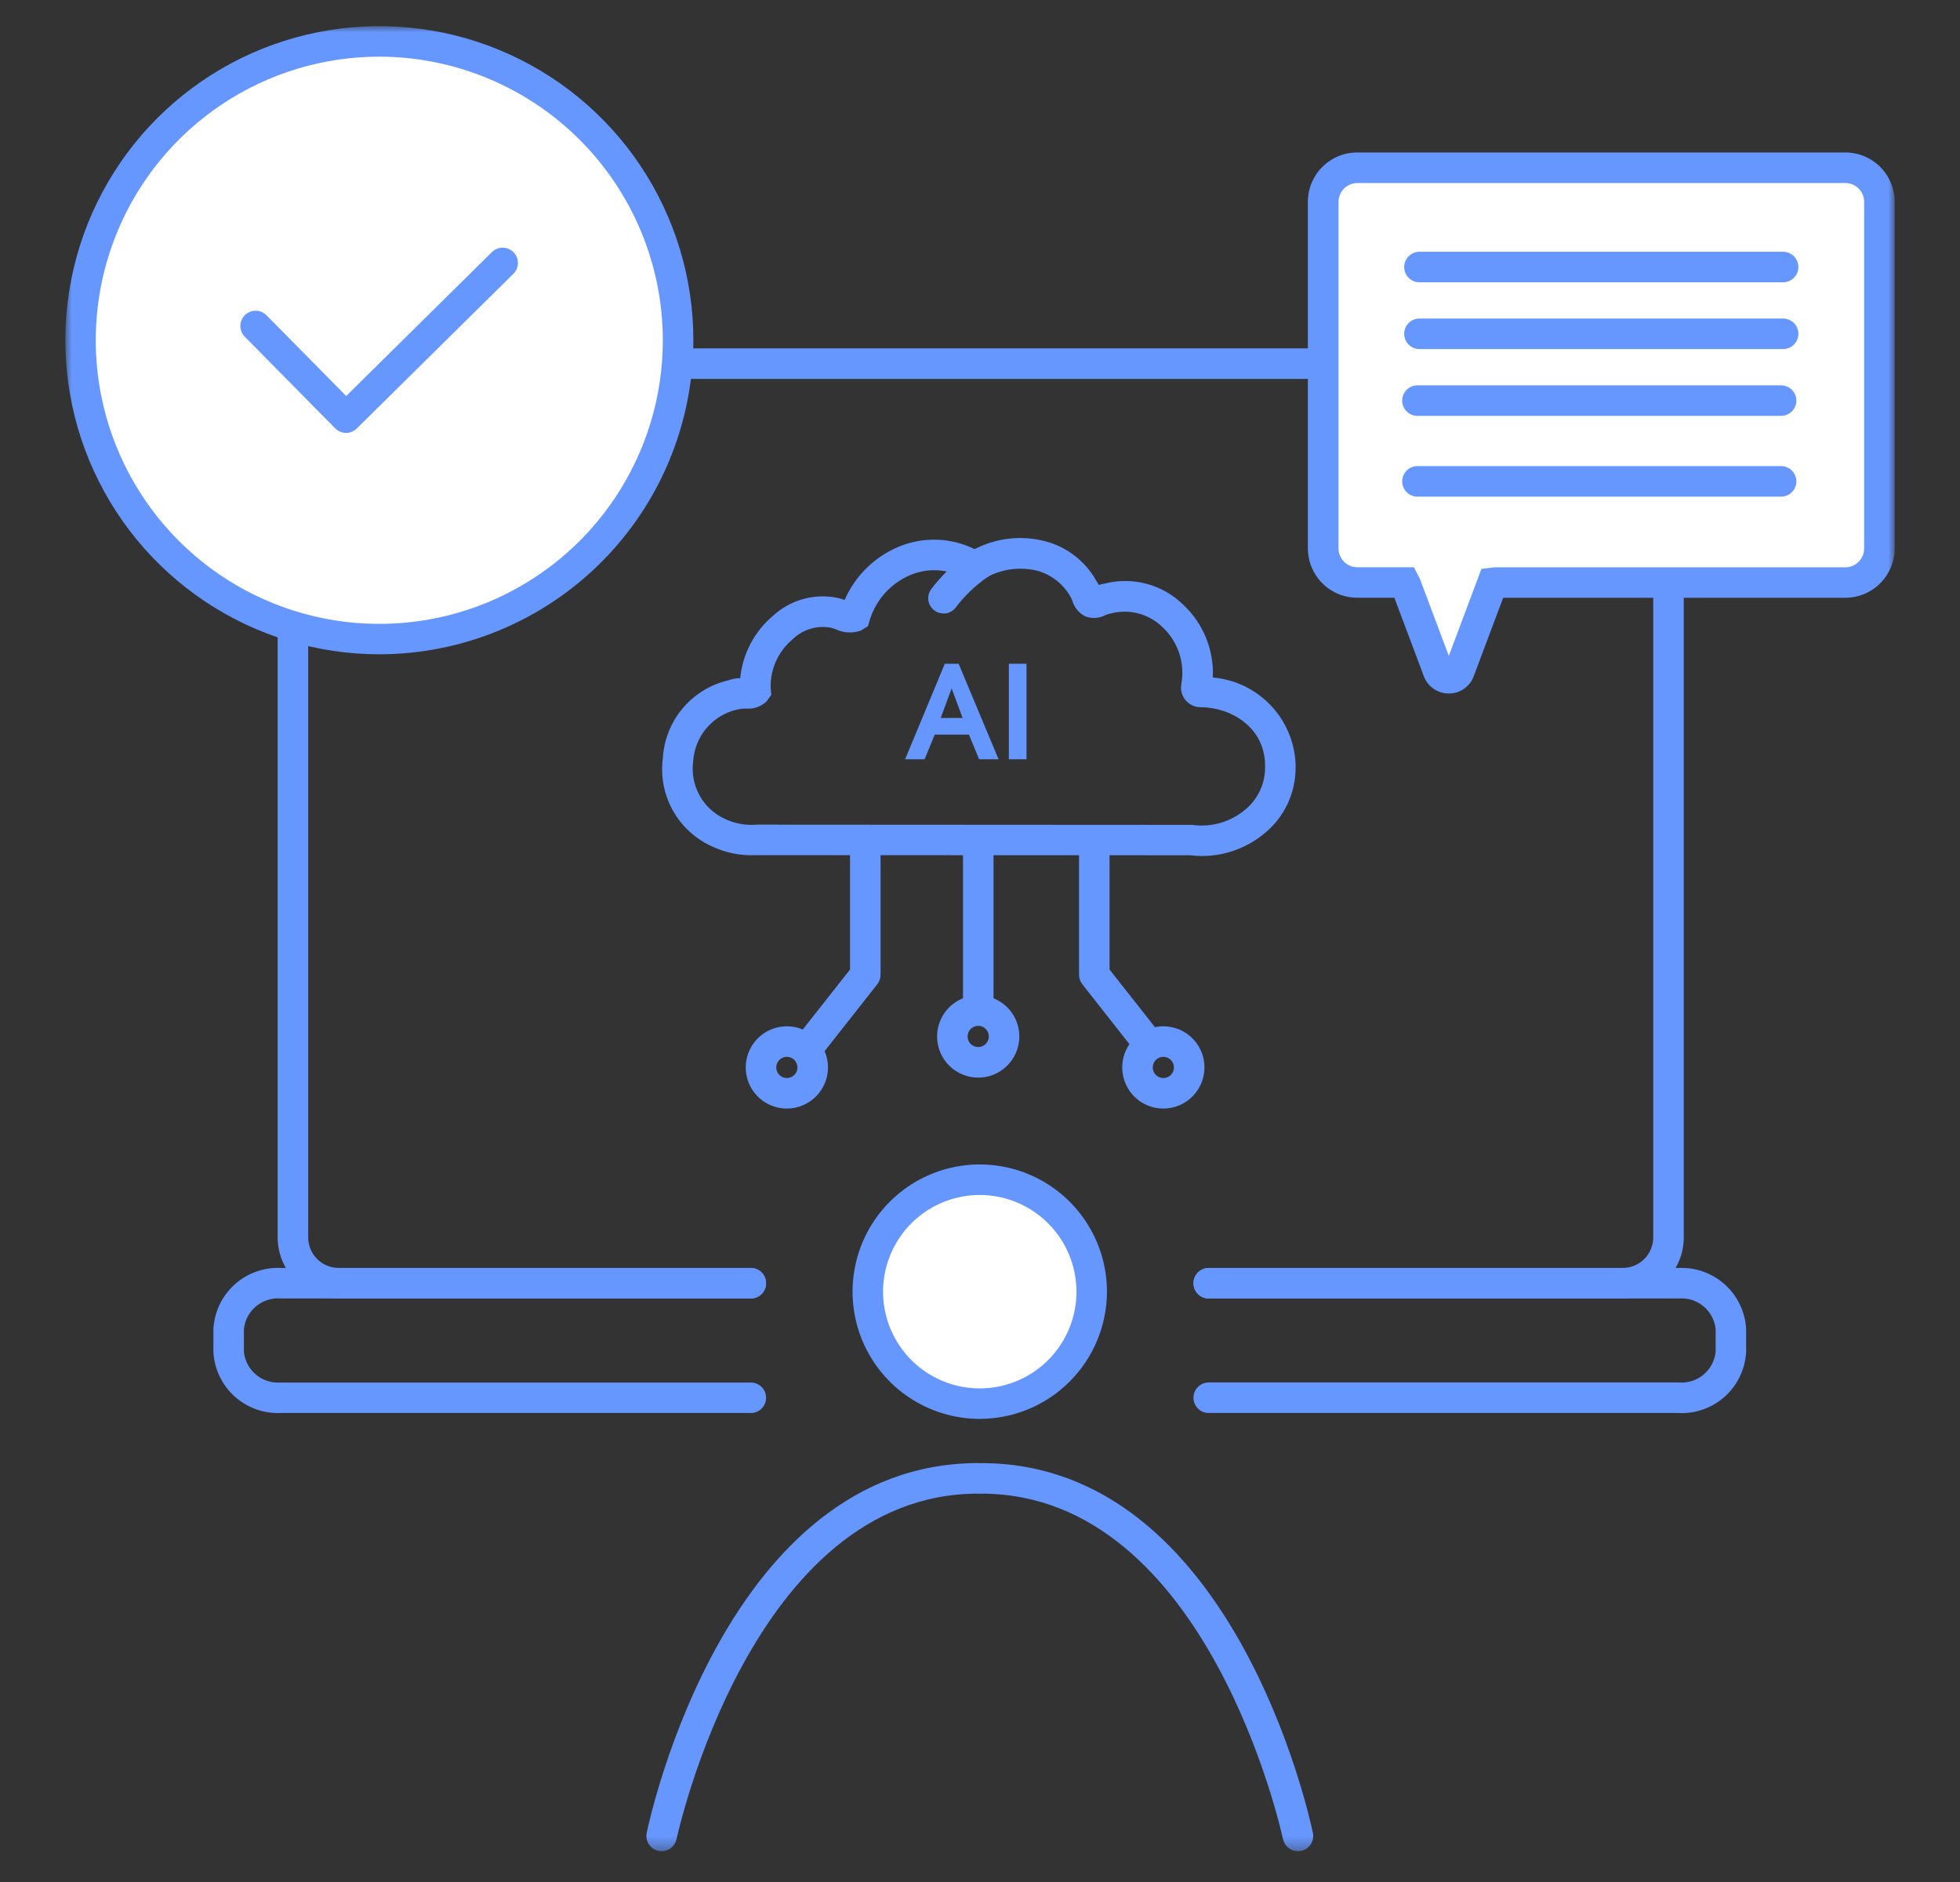<svg width="150" height="144" viewBox="0 0 150 144" fill="none" xmlns="http://www.w3.org/2000/svg">
<rect x="0" y="0" width="150" height="144" fill="#333333" stroke="none"/>
<mask id="mask0_1_352" style="mask-type:luminance" maskUnits="userSpaceOnUse" x="5" y="2" width="140" height="140">
<path d="M145 2H5V141.643H145V2Z" fill="white"/>
</mask>
<g mask="url(#mask0_1_352)">
<path d="M124.187 99.353H92.505C92.195 99.353 91.898 99.23 91.679 99.011C91.46 98.792 91.337 98.495 91.337 98.185C91.337 97.875 91.46 97.578 91.679 97.359C91.898 97.14 92.195 97.017 92.505 97.017H124.187C124.806 97.017 125.4 96.77 125.839 96.332C126.277 95.894 126.523 95.3 126.523 94.681V31.329C126.523 30.709 126.277 30.116 125.839 29.677C125.4 29.239 124.806 28.993 124.187 28.993H25.922C25.303 28.994 24.709 29.24 24.271 29.678C23.833 30.116 23.587 30.71 23.586 31.329V94.681C23.587 95.3 23.833 95.894 24.271 96.332C24.709 96.77 25.303 97.016 25.922 97.017H57.461C57.771 97.017 58.068 97.14 58.287 97.359C58.506 97.578 58.629 97.875 58.629 98.185C58.629 98.495 58.506 98.792 58.287 99.011C58.068 99.23 57.771 99.353 57.461 99.353H25.922C24.683 99.351 23.495 98.859 22.619 97.983C21.743 97.106 21.251 95.919 21.249 94.68V31.329C21.251 30.09 21.743 28.902 22.619 28.026C23.495 27.15 24.683 26.658 25.922 26.656H124.187C125.426 26.657 126.614 27.15 127.49 28.026C128.366 28.902 128.859 30.09 128.86 31.329V94.681C128.859 95.92 128.366 97.108 127.49 97.984C126.614 98.86 125.426 99.352 124.187 99.353Z" fill="#6697FF"/>
<path d="M91.997 65.497C91.689 65.498 91.382 65.478 91.077 65.439L57.872 65.43C56.72 65.49 55.571 65.266 54.526 64.778C53.249 64.212 52.188 63.249 51.504 62.031C50.819 60.814 50.546 59.407 50.726 58.022C50.806 56.617 51.338 55.276 52.244 54.2C53.15 53.123 54.38 52.369 55.751 52.051C56.04 51.949 56.344 51.894 56.651 51.887C56.83 50.042 57.721 48.339 59.134 47.14C59.797 46.522 60.6 46.073 61.475 45.832C62.349 45.591 63.269 45.566 64.155 45.757C64.295 45.792 64.463 45.846 64.641 45.904C65.449 44.049 66.949 42.583 68.821 41.816C69.742 41.439 70.731 41.263 71.725 41.297C72.719 41.331 73.695 41.577 74.587 42.016C76.245 41.159 78.16 40.942 79.967 41.406C80.801 41.62 81.583 42.004 82.263 42.532C82.943 43.06 83.508 43.723 83.922 44.478C83.99 44.563 84.046 44.657 84.088 44.758C84.236 44.708 84.389 44.673 84.544 44.653C85.597 44.384 86.701 44.389 87.751 44.67C88.8 44.95 89.76 45.495 90.539 46.253C91.302 46.963 91.9 47.83 92.294 48.795C92.688 49.76 92.867 50.798 92.819 51.839C94.503 51.984 96.075 52.738 97.242 53.961C98.408 55.184 99.088 56.79 99.153 58.479V58.79C99.148 59.721 98.942 60.641 98.548 61.485C98.155 62.329 97.583 63.078 96.873 63.68C95.517 64.849 93.787 65.494 91.997 65.497ZM57.848 63.097L91.231 63.116C91.962 63.219 92.706 63.165 93.414 62.958C94.122 62.751 94.778 62.396 95.338 61.916C95.795 61.531 96.164 61.051 96.419 60.51C96.675 59.969 96.81 59.379 96.817 58.781V58.505C96.766 55.664 94.242 54.122 91.892 54.111C91.669 54.112 91.448 54.064 91.246 53.969C91.044 53.874 90.865 53.736 90.724 53.563C90.582 53.391 90.481 53.189 90.427 52.972C90.373 52.756 90.368 52.53 90.413 52.311C90.553 51.521 90.492 50.709 90.236 49.949C89.978 49.188 89.534 48.506 88.943 47.963C88.426 47.465 87.789 47.109 87.094 46.931C86.398 46.753 85.669 46.758 84.976 46.947C84.851 46.97 84.73 47.007 84.614 47.059C84.376 47.186 84.113 47.26 83.843 47.278C83.574 47.295 83.304 47.254 83.051 47.159C82.817 47.04 82.611 46.875 82.443 46.674C82.275 46.473 82.149 46.24 82.074 45.989C82.046 45.908 82.013 45.829 81.974 45.753C81.705 45.244 81.335 44.797 80.886 44.437C80.437 44.078 79.919 43.815 79.364 43.664C77.981 43.334 76.525 43.557 75.304 44.285L74.729 44.628L73.929 44.303C73.297 43.925 72.587 43.699 71.852 43.643C71.118 43.587 70.381 43.704 69.7 43.983C68.957 44.293 68.291 44.763 67.749 45.358C67.208 45.954 66.803 46.662 66.565 47.431L66.425 47.905L65.899 48.241C65.581 48.356 65.243 48.406 64.906 48.388C64.568 48.369 64.237 48.283 63.934 48.134C63.81 48.092 63.689 48.055 63.591 48.029C63.068 47.93 62.528 47.959 62.018 48.113C61.508 48.267 61.043 48.541 60.661 48.912C60.114 49.368 59.678 49.943 59.387 50.593C59.096 51.242 58.957 51.95 58.981 52.662L59.03 53.162L58.67 53.662C58.461 53.863 58.212 54.016 57.938 54.112C57.665 54.208 57.374 54.243 57.086 54.216C56.865 54.217 56.646 54.24 56.43 54.286C55.513 54.491 54.687 54.989 54.077 55.704C53.468 56.419 53.107 57.313 53.049 58.251C52.927 59.144 53.095 60.052 53.527 60.843C53.958 61.633 54.632 62.265 55.449 62.645C56.194 63.002 57.019 63.16 57.844 63.105" fill="#6697FF"/>
<path d="M72.207 46.939C71.987 46.94 71.77 46.878 71.584 46.761C71.397 46.643 71.247 46.476 71.151 46.277C71.056 46.078 71.019 45.856 71.044 45.637C71.069 45.418 71.156 45.211 71.294 45.039C72.174 43.884 73.25 42.891 74.472 42.106C74.61 42.039 74.76 41.999 74.913 41.99C75.066 41.98 75.22 42.001 75.365 42.051C75.51 42.101 75.644 42.179 75.759 42.28C75.874 42.382 75.968 42.505 76.035 42.643C76.102 42.781 76.142 42.931 76.151 43.084C76.161 43.237 76.14 43.391 76.09 43.536C76.04 43.681 75.962 43.815 75.861 43.93C75.759 44.045 75.636 44.139 75.498 44.206C74.592 44.845 73.79 45.621 73.122 46.506C73.013 46.643 72.874 46.754 72.716 46.83C72.558 46.906 72.384 46.945 72.209 46.945" fill="#6697FF"/>
<path d="M89.032 84.821C88.409 84.821 87.801 84.636 87.283 84.29C86.766 83.945 86.362 83.453 86.124 82.878C85.886 82.303 85.824 81.67 85.946 81.059C86.067 80.449 86.367 79.888 86.808 79.448C87.248 79.008 87.809 78.708 88.419 78.587C89.03 78.466 89.663 78.529 90.238 78.767C90.813 79.006 91.304 79.409 91.65 79.927C91.995 80.445 92.179 81.053 92.179 81.676C92.177 82.51 91.845 83.309 91.255 83.899C90.665 84.488 89.866 84.82 89.032 84.821ZM89.032 80.863C88.872 80.863 88.715 80.91 88.582 80.999C88.448 81.089 88.344 81.215 88.283 81.363C88.222 81.511 88.205 81.674 88.237 81.832C88.268 81.989 88.345 82.133 88.458 82.247C88.571 82.36 88.715 82.438 88.873 82.469C89.03 82.501 89.193 82.485 89.341 82.424C89.489 82.363 89.616 82.259 89.705 82.126C89.795 81.993 89.843 81.836 89.843 81.676C89.843 81.461 89.757 81.255 89.605 81.102C89.453 80.95 89.247 80.864 89.032 80.863Z" fill="#6697FF"/>
<path d="M60.219 84.821C59.596 84.821 58.988 84.636 58.47 84.29C57.953 83.945 57.55 83.453 57.311 82.878C57.073 82.303 57.011 81.67 57.133 81.059C57.254 80.449 57.554 79.888 57.994 79.448C58.435 79.008 58.996 78.708 59.606 78.587C60.217 78.466 60.85 78.529 61.425 78.767C62 79.006 62.491 79.409 62.837 79.927C63.182 80.445 63.366 81.053 63.366 81.676C63.364 82.51 63.032 83.309 62.442 83.899C61.852 84.488 61.053 84.82 60.219 84.821ZM60.219 80.863C60.059 80.863 59.902 80.91 59.769 80.999C59.635 81.089 59.531 81.215 59.47 81.363C59.408 81.511 59.392 81.674 59.423 81.832C59.455 81.989 59.532 82.133 59.645 82.247C59.758 82.36 59.902 82.438 60.06 82.469C60.217 82.501 60.38 82.485 60.528 82.424C60.676 82.363 60.803 82.259 60.892 82.126C60.982 81.993 61.03 81.836 61.03 81.676C61.029 81.461 60.944 81.255 60.792 81.102C60.64 80.95 60.434 80.864 60.219 80.863Z" fill="#6697FF"/>
<path d="M74.86 82.452C74.273 82.451 73.698 82.286 73.199 81.975C72.701 81.665 72.3 81.221 72.04 80.694C71.781 80.167 71.675 79.578 71.733 78.994C71.791 78.41 72.011 77.853 72.369 77.388C72.727 76.922 73.207 76.566 73.757 76.359C74.307 76.153 74.903 76.104 75.479 76.219C76.055 76.333 76.587 76.607 77.016 77.008C77.444 77.41 77.752 77.923 77.904 78.49C78.119 79.296 78.006 80.154 77.589 80.876C77.173 81.599 76.487 82.127 75.682 82.345C75.414 82.416 75.138 82.452 74.86 82.452ZM74.86 78.492C74.789 78.492 74.718 78.502 74.65 78.522C74.547 78.548 74.451 78.595 74.366 78.66C74.282 78.725 74.211 78.805 74.159 78.898C74.105 78.99 74.07 79.091 74.056 79.197C74.042 79.302 74.049 79.409 74.077 79.512C74.103 79.615 74.15 79.712 74.215 79.796C74.279 79.881 74.36 79.951 74.453 80.003C74.545 80.057 74.647 80.093 74.753 80.107C74.859 80.121 74.967 80.115 75.07 80.087C75.225 80.046 75.364 79.959 75.47 79.839C75.576 79.719 75.644 79.57 75.666 79.411C75.687 79.252 75.661 79.09 75.59 78.946C75.52 78.802 75.409 78.682 75.27 78.601C75.146 78.529 75.006 78.491 74.863 78.491" fill="#6697FF"/>
<path d="M141.222 12.832H103.873C103.53 12.832 103.191 12.899 102.874 13.03C102.557 13.162 102.27 13.354 102.027 13.596C101.785 13.838 101.593 14.126 101.461 14.443C101.33 14.76 101.263 15.099 101.263 15.442V41.96C101.263 42.303 101.33 42.642 101.461 42.959C101.593 43.276 101.785 43.563 102.027 43.806C102.27 44.048 102.557 44.24 102.874 44.372C103.191 44.503 103.53 44.57 103.873 44.57H107.389C107.427 44.57 107.464 44.581 107.496 44.603C107.527 44.624 107.551 44.655 107.564 44.691L110.059 51.324C110.122 51.491 110.234 51.634 110.38 51.735C110.526 51.837 110.7 51.891 110.878 51.891C111.056 51.891 111.23 51.837 111.376 51.735C111.522 51.634 111.634 51.491 111.697 51.324L114.187 44.691C114.2 44.655 114.224 44.625 114.255 44.603C114.287 44.581 114.324 44.57 114.362 44.57H141.222C141.565 44.57 141.904 44.503 142.221 44.372C142.538 44.24 142.825 44.048 143.068 43.806C143.31 43.563 143.502 43.276 143.634 42.959C143.765 42.642 143.832 42.303 143.832 41.96V15.442C143.832 15.099 143.765 14.76 143.634 14.443C143.502 14.126 143.31 13.838 143.068 13.596C142.825 13.354 142.538 13.162 142.221 13.03C141.904 12.899 141.565 12.832 141.222 12.832Z" fill="white"/>
<path d="M110.876 53.06C110.46 53.062 110.053 52.936 109.711 52.699C109.369 52.462 109.109 52.125 108.965 51.735L106.711 45.735H103.872C102.871 45.736 101.91 45.339 101.201 44.631C100.493 43.924 100.094 42.964 100.092 41.963V15.441C100.093 14.439 100.491 13.479 101.2 12.771C101.909 12.063 102.87 11.665 103.872 11.666H141.222C142.223 11.666 143.183 12.064 143.892 12.772C144.6 13.48 144.999 14.44 145 15.441V41.963C144.999 42.964 144.6 43.924 143.892 44.632C143.183 45.34 142.223 45.737 141.222 45.738H115.04L112.786 51.738C112.643 52.128 112.382 52.465 112.041 52.702C111.699 52.939 111.293 53.065 110.877 53.063M103.877 14.006C103.495 14.006 103.13 14.158 102.86 14.428C102.59 14.698 102.438 15.063 102.438 15.445V41.963C102.438 42.345 102.59 42.71 102.86 42.98C103.13 43.25 103.495 43.402 103.877 43.402H108.206L108.664 44.283L110.879 50.183L113.374 43.528L114.36 43.407H141.222C141.604 43.407 141.97 43.255 142.24 42.985C142.51 42.716 142.662 42.35 142.663 41.968V15.441C142.662 15.059 142.51 14.693 142.24 14.424C141.97 14.154 141.604 14.002 141.222 14.002L103.877 14.006Z" fill="#6697FF"/>
<path d="M136.463 21.6H108.631C108.321 21.6 108.024 21.477 107.805 21.258C107.586 21.039 107.463 20.742 107.463 20.432C107.463 20.122 107.586 19.825 107.805 19.606C108.024 19.387 108.321 19.264 108.631 19.264H136.463C136.773 19.264 137.07 19.387 137.289 19.606C137.508 19.825 137.631 20.122 137.631 20.432C137.631 20.742 137.508 21.039 137.289 21.258C137.07 21.477 136.773 21.6 136.463 21.6Z" fill="#6697FF"/>
<path d="M136.463 26.709H108.631C108.321 26.709 108.024 26.586 107.805 26.367C107.586 26.148 107.463 25.851 107.463 25.541C107.463 25.231 107.586 24.934 107.805 24.715C108.024 24.496 108.321 24.373 108.631 24.373H136.463C136.773 24.373 137.07 24.496 137.289 24.715C137.508 24.934 137.631 25.231 137.631 25.541C137.631 25.851 137.508 26.148 137.289 26.367C137.07 26.586 136.773 26.709 136.463 26.709Z" fill="#6697FF"/>
<path d="M136.309 31.82H108.477C108.167 31.82 107.87 31.697 107.651 31.478C107.432 31.259 107.309 30.962 107.309 30.652C107.309 30.342 107.432 30.045 107.651 29.826C107.87 29.607 108.167 29.484 108.477 29.484H136.309C136.619 29.484 136.916 29.607 137.135 29.826C137.354 30.045 137.477 30.342 137.477 30.652C137.477 30.962 137.354 31.259 137.135 31.478C136.916 31.697 136.619 31.82 136.309 31.82Z" fill="#6697FF"/>
<path d="M136.309 38H108.477C108.167 38 107.87 37.877 107.651 37.658C107.432 37.439 107.309 37.142 107.309 36.832C107.309 36.522 107.432 36.225 107.651 36.006C107.87 35.787 108.167 35.664 108.477 35.664H136.309C136.619 35.664 136.916 35.787 137.135 36.006C137.354 36.225 137.477 36.522 137.477 36.832C137.477 37.142 137.354 37.439 137.135 37.658C136.916 37.877 136.619 38 136.309 38Z" fill="#6697FF"/>
<path d="M50.632 141.644C50.552 141.643 50.472 141.634 50.394 141.618C50.244 141.587 50.102 141.526 49.975 141.44C49.849 141.353 49.741 141.243 49.657 141.114C49.574 140.986 49.516 140.842 49.488 140.692C49.46 140.541 49.462 140.387 49.494 140.237C49.732 139.081 55.594 111.947 74.863 111.947C75.016 111.947 75.168 111.977 75.31 112.036C75.452 112.095 75.58 112.181 75.689 112.289C75.797 112.398 75.883 112.526 75.942 112.668C76.001 112.81 76.031 112.962 76.031 113.115C76.031 113.268 76.001 113.42 75.942 113.562C75.883 113.704 75.797 113.832 75.689 113.941C75.58 114.049 75.452 114.135 75.31 114.194C75.168 114.253 75.016 114.283 74.863 114.283C57.498 114.283 51.835 140.449 51.778 140.713C51.723 140.976 51.58 141.211 51.372 141.381C51.164 141.55 50.904 141.643 50.636 141.643" fill="#6697FF"/>
<path d="M99.33 141.644C99.062 141.644 98.802 141.551 98.594 141.382C98.386 141.212 98.243 140.977 98.188 140.714C98.13 140.45 92.472 114.286 75.106 114.286C74.796 114.286 74.499 114.163 74.28 113.944C74.061 113.725 73.938 113.428 73.938 113.118C73.938 112.808 74.061 112.511 74.28 112.292C74.499 112.073 74.796 111.95 75.106 111.95C94.371 111.95 100.237 139.083 100.475 140.24C100.507 140.39 100.509 140.544 100.481 140.695C100.453 140.845 100.395 140.989 100.312 141.117C100.228 141.246 100.12 141.356 99.993 141.443C99.867 141.529 99.725 141.59 99.575 141.621C99.497 141.637 99.417 141.646 99.337 141.647" fill="#6697FF"/>
<path d="M83.547 98.832C83.547 100.526 83.045 102.183 82.104 103.591C81.163 105 79.825 106.098 78.26 106.747C76.694 107.395 74.972 107.565 73.31 107.234C71.648 106.904 70.122 106.088 68.924 104.89C67.726 103.692 66.91 102.166 66.58 100.504C66.249 98.842 66.419 97.12 67.067 95.555C67.716 93.989 68.814 92.651 70.223 91.71C71.631 90.769 73.288 90.267 74.982 90.267C76.107 90.267 77.221 90.488 78.26 90.919C79.299 91.349 80.243 91.98 81.039 92.775C81.834 93.571 82.465 94.515 82.895 95.554C83.326 96.593 83.547 97.707 83.547 98.832Z" fill="white"/>
<path d="M74.982 108.565C73.057 108.565 71.175 107.994 69.574 106.925C67.973 105.856 66.725 104.336 65.988 102.557C65.251 100.778 65.058 98.821 65.434 96.933C65.809 95.045 66.736 93.31 68.097 91.949C69.459 90.587 71.193 89.66 73.081 89.284C74.969 88.908 76.926 89.101 78.705 89.838C80.484 90.574 82.004 91.822 83.074 93.422C84.144 95.023 84.715 96.905 84.715 98.83C84.712 101.411 83.686 103.885 81.862 105.71C80.037 107.535 77.563 108.562 74.982 108.565ZM74.982 91.433C73.518 91.433 72.088 91.867 70.871 92.68C69.654 93.493 68.705 94.649 68.145 96.001C67.585 97.353 67.439 98.841 67.724 100.277C68.01 101.712 68.715 103.031 69.749 104.066C70.784 105.1 72.103 105.805 73.538 106.091C74.974 106.376 76.462 106.23 77.814 105.67C79.166 105.11 80.322 104.161 81.135 102.944C81.948 101.727 82.382 100.297 82.382 98.833C82.38 96.871 81.6 94.99 80.213 93.602C78.825 92.215 76.944 91.435 74.982 91.433Z" fill="#6697FF"/>
<path d="M51.895 26.032C51.895 30.554 50.554 34.974 48.041 38.734C45.529 42.494 41.958 45.425 37.78 47.155C33.602 48.885 29.005 49.338 24.57 48.456C20.135 47.573 16.061 45.396 12.863 42.198C9.666 39 7.488 34.926 6.606 30.491C5.724 26.056 6.177 21.459 7.908 17.281C9.638 13.103 12.569 9.532 16.328 7.02C20.088 4.508 24.509 3.167 29.031 3.167C35.095 3.168 40.91 5.577 45.198 9.865C49.486 14.153 51.895 19.968 51.895 26.032Z" fill="white"/>
<path d="M29.033 50.063C24.28 50.063 19.633 48.654 15.681 46.013C11.729 43.373 8.649 39.619 6.83 35.228C5.01 30.837 4.534 26.005 5.462 21.343C6.389 16.681 8.678 12.399 12.039 9.038C15.4 5.677 19.682 3.388 24.344 2.461C29.006 1.533 33.838 2.009 38.229 3.829C42.62 5.648 46.374 8.728 49.014 12.68C51.655 16.632 53.064 21.279 53.064 26.032C53.057 32.403 50.522 38.511 46.017 43.016C41.512 47.521 35.404 50.056 29.033 50.063ZM29.033 4.336C24.741 4.335 20.545 5.606 16.976 7.99C13.406 10.374 10.624 13.763 8.981 17.728C7.337 21.693 6.907 26.056 7.743 30.266C8.58 34.476 10.646 38.343 13.681 41.378C16.715 44.413 20.582 46.481 24.791 47.319C29.001 48.156 33.364 47.727 37.33 46.085C41.295 44.443 44.685 41.661 47.069 38.093C49.454 34.524 50.727 30.328 50.727 26.036C50.721 20.284 48.434 14.768 44.367 10.7C40.3 6.632 34.785 4.343 29.033 4.336Z" fill="#6697FF"/>
<path d="M26.484 33.124H26.477C26.168 33.121 25.873 32.997 25.655 32.778L18.747 25.778C18.636 25.67 18.547 25.54 18.487 25.397C18.427 25.255 18.395 25.101 18.395 24.946C18.394 24.791 18.424 24.637 18.484 24.494C18.544 24.35 18.631 24.22 18.741 24.111C18.852 24.002 18.983 23.916 19.127 23.858C19.271 23.8 19.425 23.772 19.58 23.774C19.735 23.776 19.888 23.809 20.03 23.872C20.173 23.934 20.301 24.024 20.408 24.136L26.496 30.301L37.663 19.273C37.885 19.062 38.18 18.946 38.486 18.951C38.792 18.955 39.084 19.08 39.3 19.297C39.515 19.515 39.636 19.808 39.637 20.114C39.638 20.421 39.519 20.715 39.305 20.934L27.305 32.786C27.087 33.003 26.791 33.125 26.483 33.125" fill="#6697FF"/>
<path d="M74.933 58.097L74.153 56.209H71.536L70.759 58.097H69.268L72.307 50.789H73.365L76.423 58.097H74.933ZM72.84 52.697H72.821L71.992 54.937H73.669L72.84 52.697Z" fill="#6697FF"/>
<path d="M78.56 50.788H77.207V58.096H78.56V50.788Z" fill="#6697FF"/>
<path d="M62.196 80.864C61.977 80.864 61.761 80.803 61.575 80.686C61.389 80.57 61.239 80.403 61.144 80.206C61.048 80.008 61.01 79.788 61.033 79.57C61.057 79.351 61.142 79.144 61.278 78.972L65.053 74.185V65.239C65.053 65.086 65.083 64.934 65.142 64.792C65.201 64.65 65.287 64.522 65.395 64.413C65.504 64.305 65.632 64.219 65.774 64.16C65.916 64.101 66.068 64.071 66.221 64.071C66.374 64.071 66.526 64.101 66.668 64.16C66.81 64.219 66.939 64.305 67.047 64.413C67.155 64.522 67.241 64.65 67.3 64.792C67.359 64.934 67.389 65.086 67.389 65.239V74.586C67.389 74.849 67.3 75.104 67.137 75.31L63.114 80.419C63.004 80.558 62.865 80.669 62.706 80.746C62.547 80.823 62.373 80.864 62.196 80.864Z" fill="#6697FF"/>
<path d="M87.77 80.864C87.593 80.864 87.419 80.824 87.26 80.747C87.101 80.67 86.962 80.558 86.852 80.42L82.831 75.311C82.668 75.105 82.579 74.85 82.579 74.587V65.239C82.579 64.929 82.702 64.632 82.921 64.413C83.14 64.194 83.437 64.071 83.747 64.071C84.057 64.071 84.354 64.194 84.573 64.413C84.792 64.632 84.915 64.929 84.915 65.239V74.185L88.688 78.972C88.824 79.144 88.909 79.351 88.933 79.57C88.956 79.788 88.918 80.008 88.822 80.206C88.727 80.403 88.577 80.57 88.391 80.686C88.205 80.803 87.99 80.864 87.77 80.864Z" fill="#6697FF"/>
<path d="M76.036 64.329H73.7V77.094H76.036V64.329Z" fill="#6697FF"/>
<path d="M57.461 108.114H21.494C20.192 108.174 18.918 107.717 17.951 106.843C16.984 105.969 16.402 104.748 16.331 103.446V101.69C16.401 100.387 16.982 99.165 17.95 98.29C18.917 97.414 20.191 96.957 21.494 97.017H57.461C57.771 97.017 58.068 97.14 58.287 97.359C58.506 97.578 58.629 97.875 58.629 98.185C58.629 98.495 58.506 98.792 58.287 99.011C58.068 99.23 57.771 99.353 57.461 99.353H21.494C20.811 99.295 20.132 99.507 19.603 99.944C19.075 100.38 18.739 101.007 18.667 101.689V103.446C18.739 104.128 19.075 104.755 19.603 105.191C20.132 105.628 20.811 105.84 21.494 105.782H57.461C57.771 105.782 58.068 105.905 58.287 106.124C58.506 106.343 58.629 106.64 58.629 106.95C58.629 107.26 58.506 107.557 58.287 107.776C58.068 107.995 57.771 108.118 57.461 108.118" fill="#6697FF"/>
<path d="M128.468 108.114H92.504C92.194 108.114 91.897 107.991 91.678 107.772C91.459 107.553 91.336 107.256 91.336 106.946C91.336 106.636 91.459 106.339 91.678 106.12C91.897 105.901 92.194 105.778 92.504 105.778H128.468C129.151 105.837 129.83 105.626 130.359 105.19C130.888 104.754 131.225 104.128 131.298 103.446V101.69C131.226 101.008 130.89 100.381 130.361 99.944C129.832 99.507 129.152 99.296 128.469 99.354H92.504C92.194 99.354 91.897 99.231 91.678 99.012C91.459 98.793 91.336 98.496 91.336 98.186C91.336 97.876 91.459 97.579 91.678 97.36C91.897 97.141 92.194 97.018 92.504 97.018H128.468C129.771 96.957 131.046 97.415 132.013 98.29C132.981 99.166 133.563 100.388 133.633 101.691V103.446C133.563 104.749 132.981 105.971 132.013 106.847C131.046 107.722 129.771 108.179 128.468 108.119" fill="#6697FF"/>
</g>
</svg>
